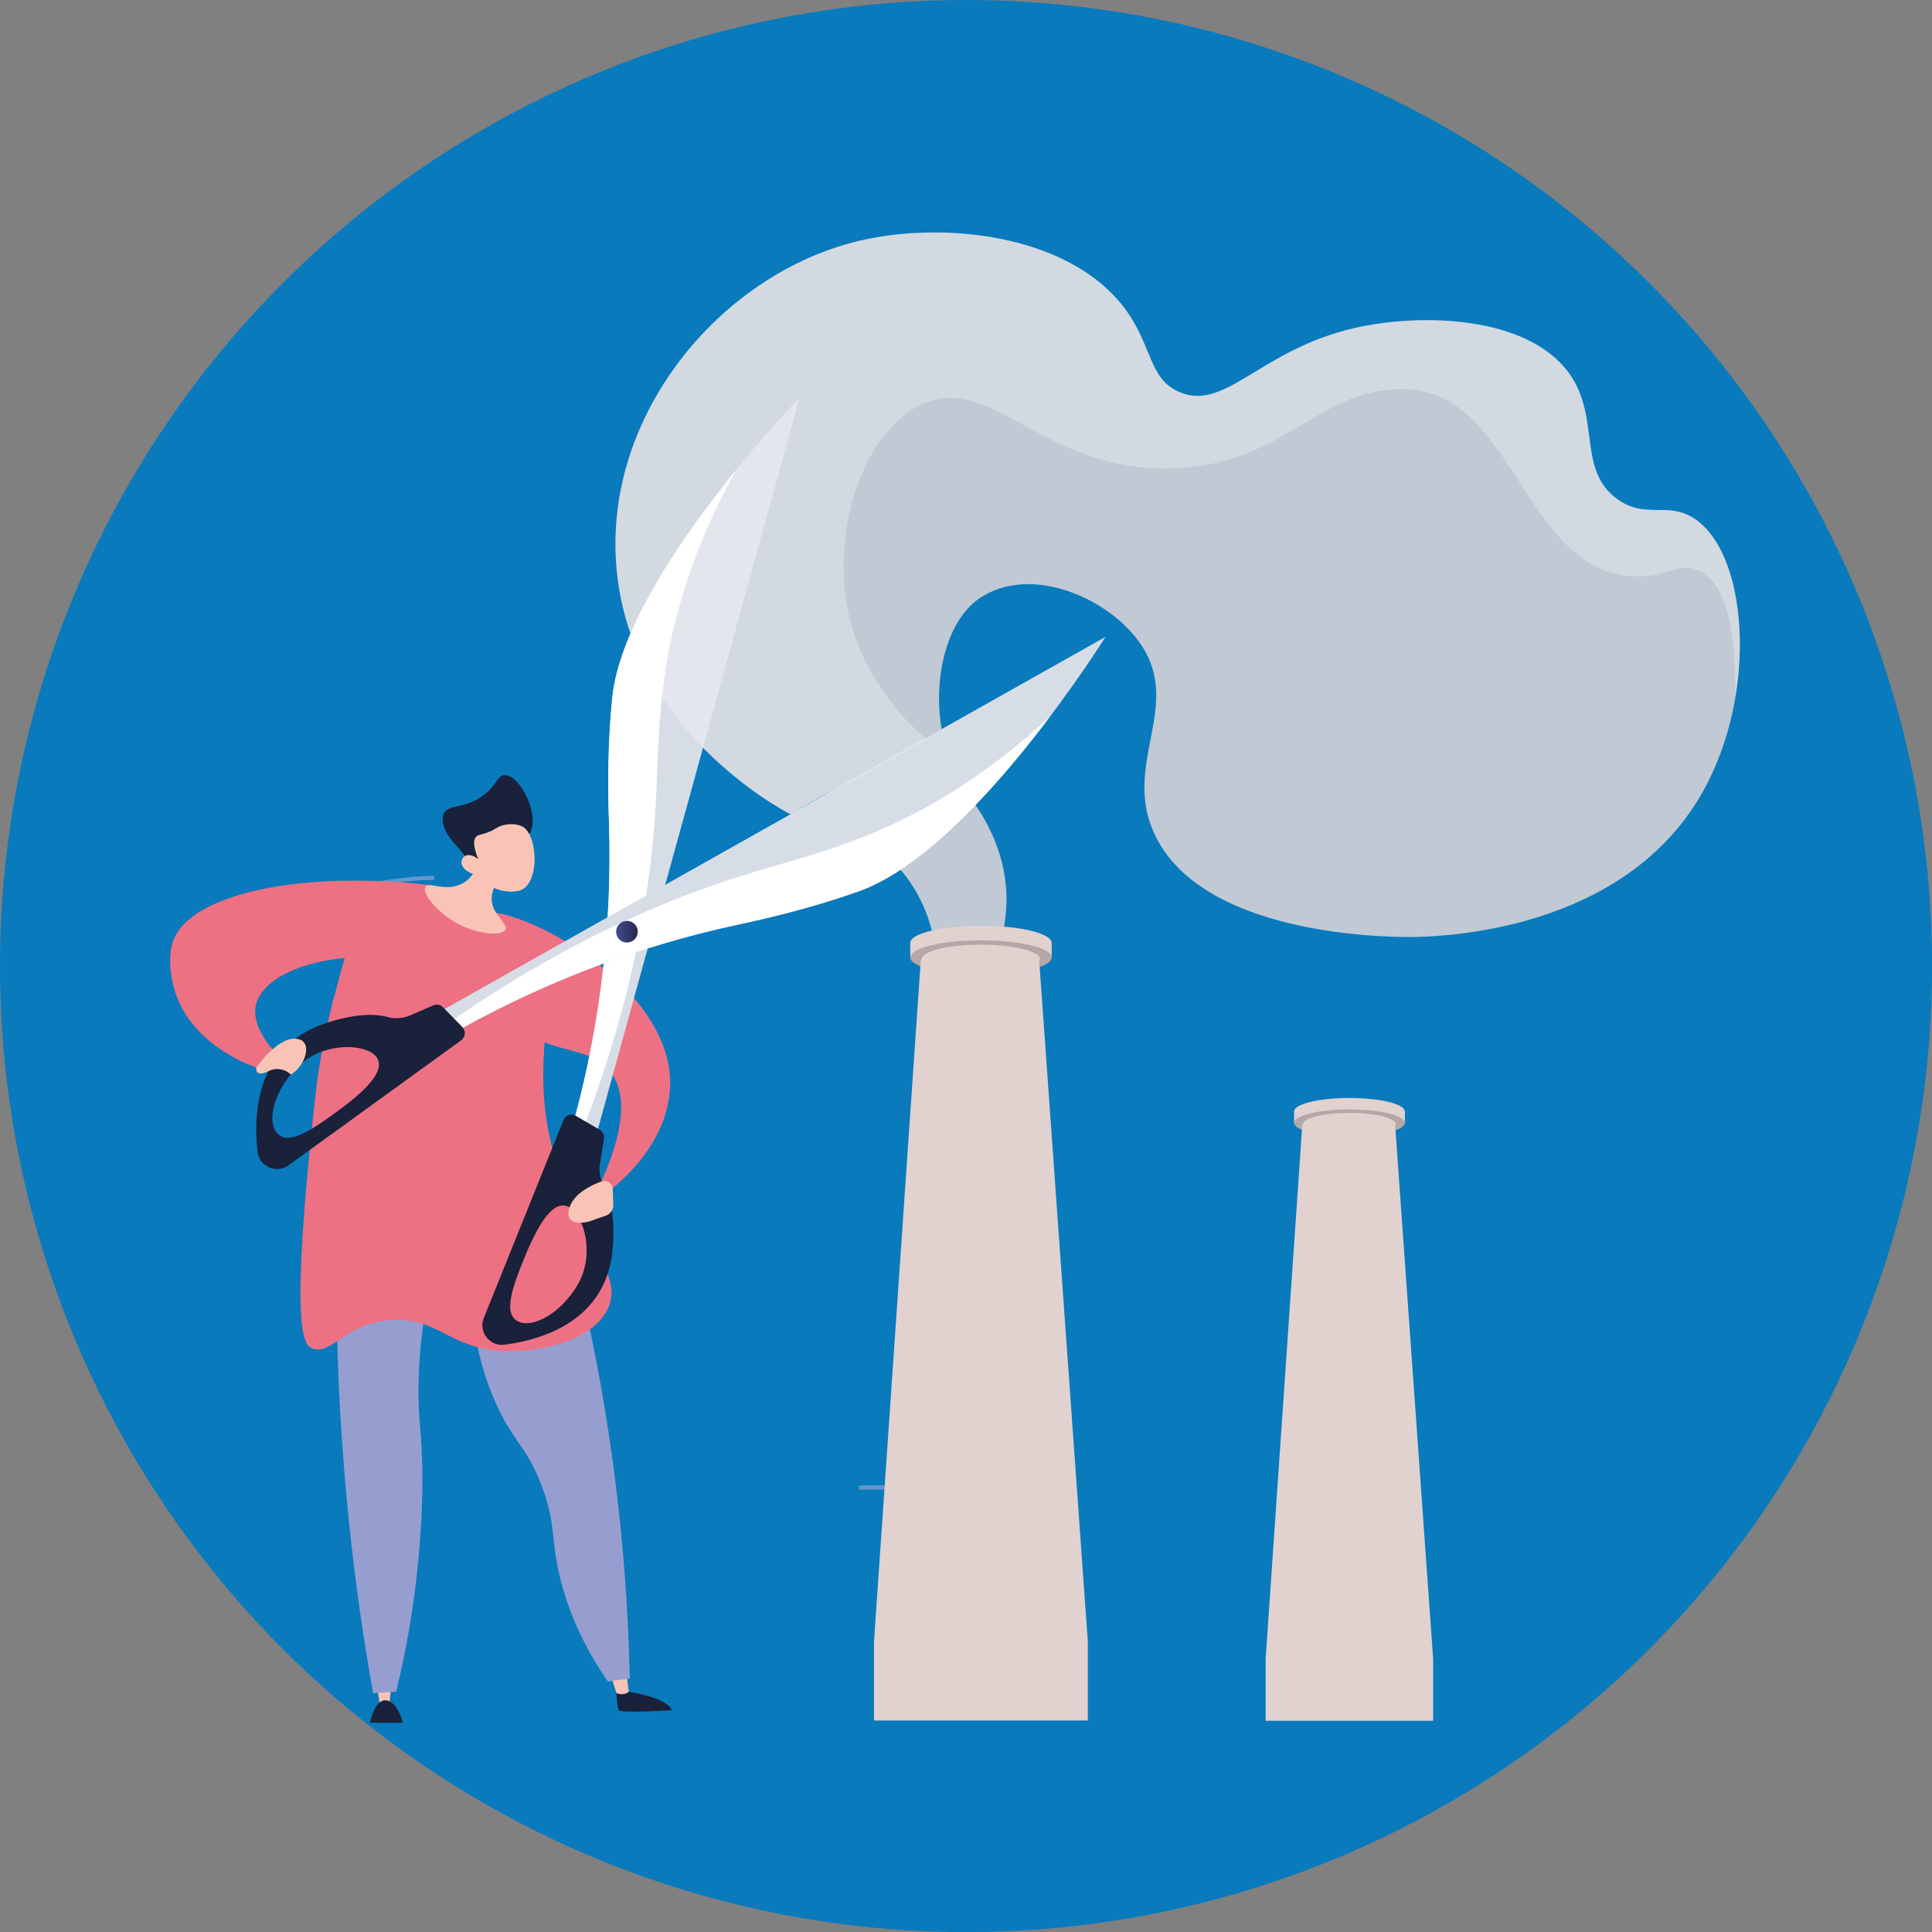 <?xml version="1.0" encoding="UTF-8"?> <svg xmlns="http://www.w3.org/2000/svg" xmlns:xlink="http://www.w3.org/1999/xlink" width="171.03" height="171.03" viewBox="0 0 171.03 171.03"><rect x="0" y="0" width="171.03" height="171.03" fill="#808080" stroke="none"/><defs><style>.cls-1{fill:none;}.cls-2{fill:url(#linear-gradient);}.cls-3{clip-path:url(#clippath);}.cls-4{fill:#f9c4b6;}.cls-5{fill:#fcfdff;}.cls-6{fill:#ee7183;}.cls-7{fill:#969ecf;}.cls-8{fill:#b3a8a6;}.cls-9{fill:#bcb5da;}.cls-10{fill:#c0c9d4;}.cls-11{fill:#d7dde6;}.cls-12{fill:#e1d2cf;}.cls-13{fill:#097abc;}.cls-14{fill:#19213b;}.cls-15{clip-path:url(#clippath-1);}.cls-16{clip-path:url(#clippath-2);}.cls-17,.cls-18{fill:#fff;}.cls-17,.cls-19{mix-blend-mode:soft-light;}.cls-20{isolation:isolate;}.cls-18{mix-blend-mode:overlay;opacity:.3;}.cls-19{opacity:.5;}</style><clipPath id="clippath"><path class="cls-1" d="m97.61,133.98l-14.23,9.38s-7.49-5.53-7.4-12.98c.19-15.2-13.14-14.3-18.77-14.76-8.5-.69-15.69-5.01-9.26-13.19,6.43-8.18-10.27-15.5-24.16-14.64-13.59.84-22.93-22.83,6.32-27.36,17.47-2.7,30.14,12.91,35.69,19.92,5.55,7.01,11.62.34,13.82,11.92,1.88,9.89-.53,19.6,7.67,21.84,8.2,2.24,12.63,7.91,10.31,19.87Z"></path></clipPath><clipPath id="clippath-1"><path class="cls-1" d="m97.34,116.46l14.12-1.61s4.92-9.05.26-12.18c-4.67-3.13-1.38-12-.22-16.91,3.15-13.32-12.72-13.99-10.15-31.4.68-4.63,3.66-13.26,0-17.46-4.17-4.78-8.29-1.08-10.85-4.97-4-6.07-11.53-8.98-17.03-3.9-5.43,5.02-1.49,16.8,11.08,27.4,8.08,8.56,7.89,10.8,6.36,16.15-1.07,3.74-6.46,13.18-1.48,17.81,4.98,4.63,8.6,9.42,5.82,13.46-4.24,6.14,2.1,13.61,2.1,13.61Z"></path></clipPath><clipPath id="clippath-2"><path class="cls-1" d="m80.92,125.27l29.57.12c1.79-3.95,4.12-11.24-2.04-13.06-8.56-2.54-8.4-16.87-5.9-21.91,3.09-6.24,9.96-20.9-3.2-25.02-10.96-3.43-18.8-3.51-19.22-16.96-.43-13.44-7.97-21.91-20.88-21.26-13.59.69-24.28-16.51-35.54-10.93-19.63,9.73-2.84,39.53,20.49,48.38,23.33,8.85,9.62,16.71,8.7,27.7-1.25,15,20.3,12.04,25.82,18,4.33,4.67,3.34,11.04,2.21,14.94Z"></path></clipPath><linearGradient id="linear-gradient" x1="54.55" y1="82.48" x2="56.46" y2="82.48" gradientUnits="userSpaceOnUse"><stop offset="0" stop-color="#444c8c"></stop><stop offset="1" stop-color="#26274f"></stop></linearGradient></defs><g class="cls-20"><g id="Layer_2"><g id="CONTENT"><circle class="cls-13" cx="85.52" cy="85.52" r="85.52"></circle><g class="cls-3"><g class="cls-19"><path class="cls-9" d="m38.45,77.88c-14.26.37-21.72,9.61-21.79,9.71l-.28-.22c.07-.09,7.63-9.47,22.06-9.84v.36Z"></path><path class="cls-9" d="m90.54,136.3c-4.07-5.23-14.81-4.4-14.92-4.39l-.03-.36c.45-.04,11.05-.85,15.23,4.53l-.28.22Z"></path><path class="cls-9" d="m88.52,131.42l-.33.14c-2.1-4.79,1.24-13.89,2.35-16.87.16-.42.29-.79.3-.86l.36.05c-.01.1-.1.34-.32.93-1.09,2.95-4.4,11.95-2.35,16.61Z"></path></g></g><g class="cls-15"><g class="cls-19"><path class="cls-5" d="m83.46,39.5l.26-.09c-2.36-5.83-3.37-12.47-3.7-14.65-.08-.53-.11-.71-.13-.78l-.27.08s.06.35.12.73c.33,2.19,1.35,8.85,3.72,14.71Z"></path><path class="cls-5" d="m88.81,48.44l.22-.16c-3.85-4.61-16.39-5.99-16.92-6.04l-.03.26c.13.01,12.95,1.42,16.73,5.94Z"></path></g></g><g class="cls-16"><g class="cls-19"><path class="cls-5" d="m66.33,59.76l.59-.24c-5.61-12.88,3.69-32.56,3.79-32.76l-.58-.24c-.1.2-9.51,20.12-3.8,33.24Z"></path></g></g><path class="cls-10" d="m83.4,64.77c-4.42,2.76-8.99,4.56-13.41,7.32-1.27-.67-13.68-7.43-15.33-21.01-1.7-14.02,9.09-26.92,21.53-29.79,7.39-1.71,18.29-.54,23.25,5.85,2.61,3.37,2.18,6.4,4.99,7.58,4.07,1.71,7.1-3.73,15.4-5.66,6.03-1.4,15.37-1.08,19.04,3.94,2.87,3.93.69,8.6,4.31,11.19,2.42,1.74,4.27.28,6.54,1.55,5.04,2.82,6.06,15.69.86,24.63-6.98,12-22.59,12.49-25.14,12.57-.89.03-18.84.4-23.25-9.13-2.87-6.21,2.51-11.26-1.18-16.74-2.77-4.13-9.8-7.19-14.32-4.09-2.98,2.04-4.14,7.31-3.29,11.8Z"></path><path class="cls-10" d="m87.27,86.46c.75-1.34,1.66-3.44,1.81-6.1.39-6.99-4.84-11.72-5.66-12.44-3.19,1.65-6.39,3.29-9.58,4.94,1.02.39,5.66,2.28,7.9,7.34,1.34,3.01,1.21,5.76,1.05,7.13,1.49-.29,2.98-.57,4.48-.86Z"></path><path class="cls-12" d="m114.56,98.39c0,.66,2.2,1.19,4.9,1.19s4.9-.53,4.9-1.19-2.2-1.19-4.9-1.19-4.9.53-4.9,1.19Z"></path><rect class="cls-12" x="114.57" y="98.39" width="9.81" height="1.01" transform="translate(238.94 197.8) rotate(180)"></rect><path class="cls-8" d="m114.56,99.4c0,.66,2.2,1.19,4.9,1.19s4.9-.53,4.9-1.19-2.2-1.19-4.9-1.19-4.9.53-4.9,1.19Z"></path><path class="cls-12" d="m115.3,99.51h.06c0-.55,1.84-.99,4.1-.99s4.1.45,4.1,1c0,.05-.02.11-.05.16l3.36,47.18v5.47h-14.83v-5.47l3.25-47.34Z"></path><ellipse class="cls-12" cx="86.84" cy="83.47" rx="6.26" ry="1.52"></ellipse><rect class="cls-12" x="80.58" y="83.47" width="12.52" height="1.29" transform="translate(173.68 168.24) rotate(180)"></rect><ellipse class="cls-8" cx="86.84" cy="84.76" rx="6.26" ry="1.52"></ellipse><path class="cls-12" d="m81.52,84.9h.08c.01-.7,2.35-1.27,5.23-1.27s5.24.57,5.24,1.27c0,.07-.02.14-.07.2l4.3,60.23v6.98h-18.93v-6.98l4.15-60.44Z"></path><path class="cls-4" d="m33.33,149.33c.11.07.32,1.82.32,1.82h.78l.26-2.4-1.36.58Z"></path><path class="cls-14" d="m55.67,149.77s3.25.44,3.82,1.62c0,0-4.53.3-4.71,0-.17-.3-.21-1.51-.21-1.51l1.09-.12Z"></path><path class="cls-4" d="m53.87,147.66l.7,2.22s.62.29,1.09-.12l-.32-2.59-1.47.48Z"></path><path class="cls-14" d="m32.76,152.51h2.91s-.45-1.87-1.49-1.99c-1.04-.11-1.42,1.99-1.42,1.99Z"></path><path class="cls-7" d="m29.81,109.42c-.11,6.28.05,13.19.65,20.61.58,7.19,1.49,13.84,2.57,19.86.68-.04,1.36-.09,2.04-.13.53-2.18,1.1-4.89,1.54-8.04.74-5.26.78-9.33.78-10.6.01-4.49-.4-5.07-.34-8.55.07-4.1.71-7.62,1.43-10.39-2.89-.92-5.78-1.84-8.67-2.76Z"></path><path class="cls-7" d="m41.75,115.04c.2,3.97,1.16,6.97,2.12,9.13,1.56,3.49,2.74,3.84,4.08,7.35,1.4,3.7.71,4.94,1.84,8.95.58,2.06,1.69,5.02,4.02,8.38.65-.09,1.29-.17,1.94-.26-.14-6.65-.69-14.11-1.94-22.18-.82-5.32-1.85-10.27-2.98-14.81-3.02,1.15-6.05,2.3-9.07,3.44Z"></path><path class="cls-6" d="m29.6,88.14c-1.19,4.53-1.59,8.05-1.65,8.57-2.35,21.14-1.06,22.33-.34,22.64,1.71.75,2.93-2.28,7.15-2.5,3.87-.2,4.84,2.25,9.12,2.69,3.5.35,8.46-.72,9.9-3.63,1.49-3.01-2.03-5.45-4.31-12.31-3.49-10.48,1.27-15.19-2.95-20.39-3.33-4.1-10.03-5.77-13.31-3.55-1.64,1.11-2.32,3.58-3.6,8.48Z"></path><path class="cls-6" d="m53.76,105.56c1.05-.8,5.35-4.26,5.56-9.36.38-9.42-15.14-17.18-17.57-15.17-1.33,1.1,1.31,6.87,3.85,9.47,3.02,3.1,6.66,1.87,8.52,4.48,1.01,1.41,1.59,4.08-.88,9.61.17.32.35.65.52.97Z"></path><path class="cls-6" d="m35.44,84.82c-7.17-.68-12.24,1.46-12.8,4.22-.1.47-.27,1.97,1.82,4.24-.59.41-1.19.82-1.78,1.23-.76-.27-5.99-2.21-7.3-7.11-.09-.33-.63-2.43-.06-4.08,1.46-4.21,11.46-6.33,22.97-4.94-.6,2.05-2.25,4.39-2.85,6.44Z"></path><path class="cls-4" d="m42.84,75.09c-.27,1.14-.81,2.62-2.07,3.2-1.41.65-2.81-.27-3.11.22-.36.6,1.27,2.62,3.46,3.55,1.49.63,3.34.81,3.62.24.27-.54-1.15-1.27-1.21-2.66-.05-1.05.71-1.94,1.3-2.49-.66-.69-1.32-1.38-1.98-2.07Z"></path><path class="cls-14" d="m46.84,73.86c1.05-1.54-.75-5.25-2.15-5.24-.72,0-.69.99-2.1,1.93-1.64,1.09-2.97.63-3.33,1.52-.29.71.28,1.73.6,2.16.25.33.79.88,1.12,1.31.21.27.31.4.38.49.11.14.13.18.22.29.35.43,1.03,1.16,2.24,1.97.05-.33.13-.74.28-1.2.06-.17.29-.86.68-1.44.78-1.17,1.59-1.09,2.06-1.78Z"></path><path class="cls-4" d="m42.29,77.5s1.3,1.74,3.53,1.38c1.99-.32,1.85-4.85.48-5.68-.46-.28-1.33-.33-2-.07-.4.15-.52.34-1.18.58-.61.22-.79.17-.96.35-.22.22-.34.72.18,2-.42-.35-.89-.46-1.2-.27-.05.03-.18.14-.24.29-.23.54.3,1.15,1.41,1.43Z"></path><path class="cls-11" d="m51.08,106.67l-1.98-1.06,1.8-6.71c2.28-8.51,3.31-17.32,3.01-26.13-.12-3.44-.09-7.29.29-11.01,1.08-10.62,16.58-26.57,16.58-26.57l-19.7,71.47Z"></path><path class="cls-17" d="m58.05,71.2c-.49,8.55-2.46,20.23-8.81,34.49l-.14-.07,1.8-6.71c2.28-8.51,3.31-17.32,3.01-26.13-.12-3.44-.09-7.29.29-11.01.64-6.32,6.39-14.53,10.95-20.14-1.73,3.07-3.35,6.62-4.61,10.66-2.41,7.7-2.17,13.41-2.49,18.91Z"></path><path class="cls-14" d="m49.88,99.16l-7.05,17.51c-.5,1.23.52,2.54,1.83,2.37,3.52-.46,9.1-2.2,9.59-8.62.23-2.98-.33-4.61-.79-5.43-.33-.58-.46-1.25-.36-1.91l.37-2.27c.05-.31-.1-.63-.37-.79l-2.12-1.24c-.41-.24-.93-.06-1.1.38Zm.54,7.72c1.27.73,2.26,4.15.75,6.79-1.51,2.64-4.11,4-5.38,3.27-1.27-.73-.4-3.11.77-5.92,1.31-3.14,2.59-4.87,3.86-4.14Z"></path><path class="cls-1" d="m51.17,113.67c-1.51,2.64-4.11,4-5.38,3.27-1.27-.73-.4-3.11.77-5.92,1.31-3.14,2.59-4.87,3.86-4.14,1.27.73,2.26,4.15.75,6.79Z"></path><path class="cls-11" d="m33.26,92.75l1.5,1.67,6.08-3.37c7.71-4.27,16.01-7.4,24.63-9.23,3.37-.72,7.1-1.68,10.61-2.94,10.04-3.61,21.78-22.5,21.78-22.5l-64.6,36.38Z"></path><path class="cls-17" d="m66,77.42c-8.18,2.54-19.04,7.27-31.35,16.88l.11.12,6.08-3.37c7.71-4.27,16.01-7.4,24.63-9.23,3.37-.72,7.1-1.68,10.61-2.94,5.98-2.15,12.56-9.71,16.9-15.49-2.57,2.42-5.62,4.85-9.23,7.05-6.9,4.2-12.49,5.35-17.75,6.98Z"></path><path class="cls-14" d="m40.94,90.93l-1.72-1.76c-.22-.23-.56-.3-.86-.17l-2.11.91c-.61.26-1.3.29-1.94.12-.9-.25-2.62-.39-5.46.54-6.11,2.02-6.45,7.86-6.05,11.38.15,1.32,1.67,1.99,2.74,1.21l15.29-11.07c.38-.28.43-.83.1-1.16Zm-10.81,7.25c-2.44,1.81-4.54,3.24-5.56,2.18-1.02-1.06-.32-3.91,1.87-6.01,2.19-2.1,5.75-1.97,6.77-.91,1.02,1.06-.35,2.72-3.09,4.75Z"></path><path class="cls-1" d="m26.45,94.34c-2.19,2.1-2.89,4.95-1.87,6.01,1.02,1.06,3.11-.36,5.56-2.18,2.74-2.03,4.1-3.69,3.09-4.75-1.02-1.06-4.57-1.2-6.77.91Z"></path><path class="cls-2" d="m56.46,82.48c0,.53-.43.96-.96.96s-.96-.43-.96-.96.43-.96.96-.96.96.43.96.96Z"></path><path class="cls-4" d="m22.68,94.51s1.84-2.66,3.48-2.56c1.64.09.91,2.43-.41,3.17,0,0-.83-.86-2.03-.28-1.2.58-1.03-.32-1.03-.32Z"></path><path class="cls-4" d="m54.24,105.27c-.01-.51-.53-.86-1.01-.68-.99.37-2.43,1.1-2.81,2.29-.6,1.87,1.69,1.27,1.69,1.27l1.53-.54c.4-.14.66-.52.65-.94l-.04-1.4Z"></path><path class="cls-18" d="m149.72,45.74c-2.27-1.27-4.13.19-6.54-1.55-3.62-2.59-1.43-7.26-4.31-11.19-3.67-5.02-13.01-5.34-19.04-3.94-8.3,1.93-11.33,7.37-15.4,5.66-2.82-1.18-2.39-4.21-4.99-7.58-4.95-6.4-15.86-7.56-23.25-5.85-12.43,2.87-23.22,15.78-21.53,29.79,1.64,13.58,14.05,20.34,15.33,21.01,1.56-.74,12.05-6.63,12.05-6.69-1.76-1.29-3.71-3.75-5.05-6.13-4.84-8.6-1.46-20.73,4.65-23.5,6.26-2.84,10.77,6.23,22.47,5.68,10.04-.47,12.68-7.42,20.66-6.97,9.15.51,10.34,15.93,19.63,16.53,3.17.2,4.16-1.31,5.94-.52,1.89.84,3.4,3.73,3.27,11.28,1.21-7.07-.35-14.04-3.9-16.03Z"></path></g></g></g></svg> 
